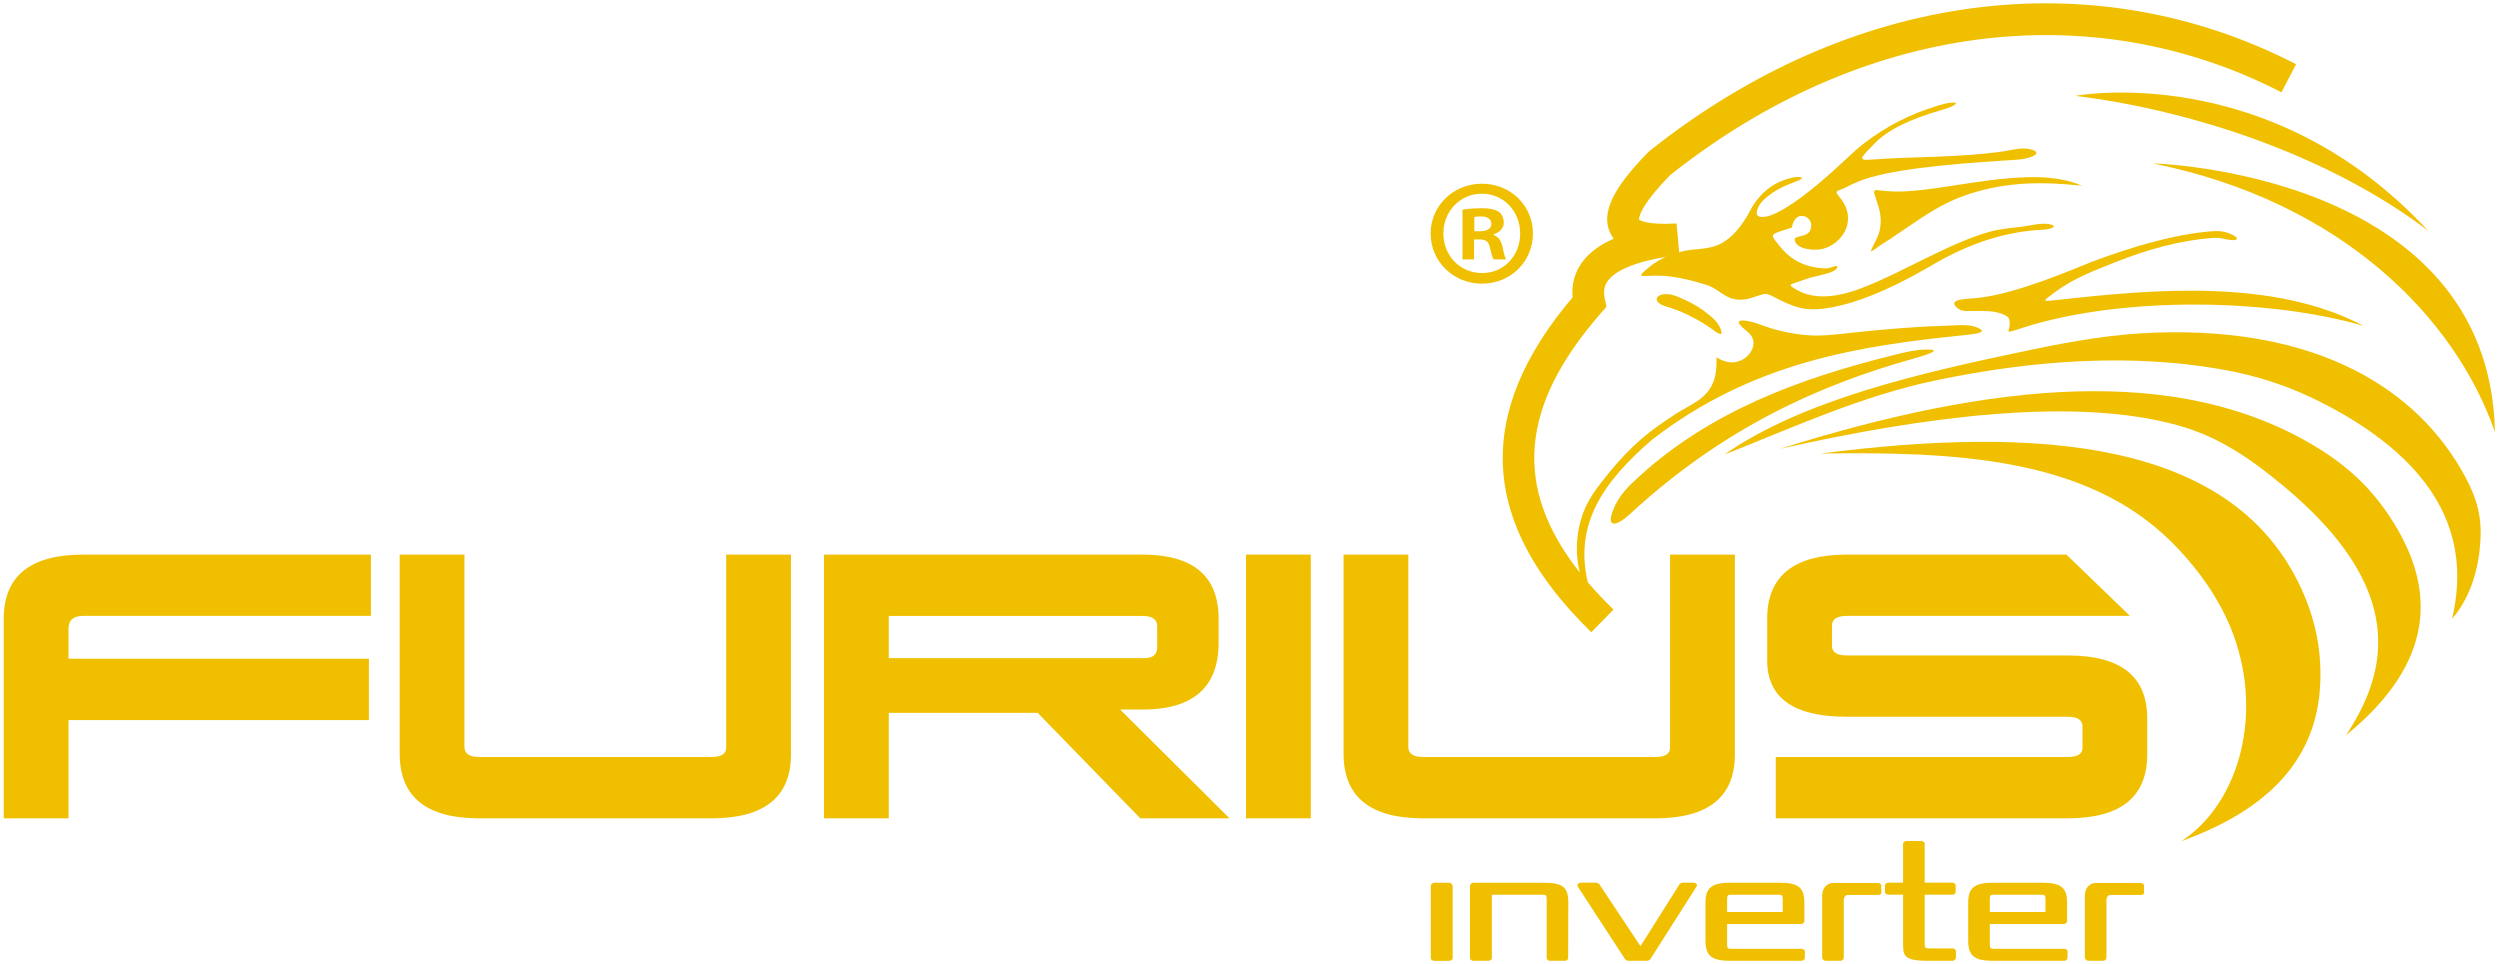 <svg width="480" height="185" viewBox="0 0 480 185" fill="none" 
    xmlns="http://www.w3.org/2000/svg">
    <path d="M0.716 157.119V118.822C0.716 110.592 5.814 106.48 16.005 106.48H71.218V118.25H16.005C14.105 118.25 13.154 119.076 13.154 120.717V126.472H70.831V138.259H13.154V157.119H0.716Z" fill="#F0C000"/>
    <path d="M136.583 145.346C138.476 145.346 139.427 144.752 139.427 143.563V106.479H151.869V144.834C151.869 153.024 146.77 157.12 136.575 157.12H92.028C81.834 157.12 76.739 152.98 76.739 144.704V106.479H89.174V143.445C89.174 144.704 90.143 145.346 92.087 145.346H136.583Z" fill="#F0C000"/>
    <path d="M170.649 118.253V126.357H219.704C221.349 126.357 222.177 125.682 222.177 124.313V120.232C222.177 118.914 221.23 118.253 219.32 118.253H170.649ZM158.209 106.483H219.32C229.09 106.483 233.977 110.595 233.977 118.826V123.382C233.977 131.955 229.09 136.235 219.32 136.235H215.072L236.067 157.121H218.938L199.234 136.866H170.649V157.121H158.209V106.483Z" fill="#F0C000"/>
    <path d="M239.234 106.48H251.668V157.119H239.234V106.48Z" fill="#F0C000"/>
    <path d="M317.805 145.346C319.699 145.346 320.651 144.752 320.651 143.563V106.479H333.097V144.834C333.097 153.024 327.993 157.12 317.803 157.12H273.25C263.063 157.12 257.964 152.98 257.964 144.704V106.479H270.397V143.445C270.397 144.704 271.373 145.346 273.313 145.346H317.805Z" fill="#F0C000"/>
    <path d="M396.75 106.48L408.944 118.251H354.655C352.71 118.251 351.74 118.864 351.74 120.086V124.008C351.74 125.236 352.71 125.846 354.655 125.846H397.047C407.203 125.846 412.27 129.873 412.27 137.941V144.835C412.27 153.026 407.172 157.118 396.981 157.118H340.947V145.346H396.981C398.894 145.346 399.837 144.753 399.837 143.574V139.454C399.837 138.231 398.894 137.619 396.981 137.619H354.59C344.397 137.619 339.299 134.017 339.299 126.796V118.813C339.299 110.592 344.417 106.48 354.655 106.48H396.75Z" fill="#F0C000"/>
    <path fill-rule="evenodd" clip-rule="evenodd" d="M323.258 57.455C325.064 58.244 326.712 59.261 328.182 60.491C329.181 61.324 329.882 61.986 330.374 63.213C330.846 64.428 330.31 64.428 328.744 63.213C327.304 62.157 325.749 61.284 324.04 60.445C322.581 59.731 321.228 59.24 319.681 58.779C317.588 58.093 317.736 56.891 319.113 56.551C320.537 56.213 321.986 56.891 323.258 57.455" fill="#F0C000"/>
    <path fill-rule="evenodd" clip-rule="evenodd" d="M314.779 91.427C328.397 79.03 345.322 72.716 363.249 68.257C365.685 67.656 368.089 66.994 370.633 67.128C372.14 67.22 371.171 67.806 367.509 68.818C349.062 73.96 330.873 82.271 313.336 98.35C309.983 101.518 308.429 101.13 309.721 97.907C310.841 95.095 312.576 93.43 314.779 91.427" fill="#F0C000"/>
    <path fill-rule="evenodd" clip-rule="evenodd" d="M316.805 51.161C318.628 49.694 320.779 48.799 323.072 48.243C325.213 47.734 327.562 47.934 329.601 47.134C332.156 46.146 334.417 43.699 336.389 39.762C338.127 36.923 340.313 35.314 342.775 34.489C343.671 34.191 344.857 33.825 345.809 34.045C346.266 34.157 345.885 34.45 344.655 34.929C342.873 35.566 341.074 36.321 339.249 37.827C338.395 38.514 337.778 39.19 337.406 40.251C337.071 41.2 337.422 41.639 338.327 41.654C339.453 41.664 340.458 41.184 341.445 40.69C345.214 38.759 349.74 34.946 354.526 30.466C355.562 29.498 356.575 28.554 357.69 27.682C362.296 24.085 366.92 21.894 371.531 20.456C372.62 20.114 373.707 19.769 374.853 19.69C375.675 19.646 375.765 19.85 375.165 20.21C374.271 20.736 373.244 20.978 372.248 21.282C367.145 22.814 362.555 24.697 359.696 27.782C359.099 28.433 358.07 29.386 357.623 30.095C357.347 30.553 357.712 30.765 358.926 30.665C367.455 30.014 376.076 30.297 384.55 29.077C386.486 28.795 388.388 28.133 390.31 28.802C391.234 29.121 391.253 29.611 390.169 30.054C388.532 30.711 386.717 30.69 384.982 30.807C373.005 31.567 362.42 32.63 356.903 34.803C355.992 35.169 355.11 35.614 354.22 36.058C352.623 36.846 352.064 36.482 353.236 37.892C356.791 42.204 353.802 46.811 349.924 47.8C348.542 48.15 344.841 47.992 344.569 46.024C344.445 45.179 346.929 45.638 347.567 44.215C348.713 41.722 344.691 39.731 344.034 43.699L341.737 44.438C339.663 45.128 340.294 45.419 341.587 47.104C343.898 50.128 346.867 51.359 350.236 51.529C351.216 51.578 351.463 51.308 352.327 51.104C352.752 51.002 352.883 51.191 352.712 51.472C352.11 52.507 348.565 52.969 347.234 53.42L345.278 54.087C343.625 54.664 343.122 54.585 344.943 55.633C348.343 57.601 352.918 57.232 358.464 54.896C364.907 52.406 374.687 46.496 382.036 44.491C384.029 43.952 386.044 43.774 388.077 43.539C389.767 43.344 392.367 42.578 394.003 43.195C394.662 43.436 394.369 43.859 392.525 44.095C385.698 44.35 378.36 46.411 370.165 51.372C362.122 55.997 355.808 58.411 350.788 59.161C348.443 59.515 346.611 59.515 344.387 58.739C343.527 58.435 342.681 58.077 341.837 57.664C339.062 56.3 339.614 56.056 336.759 57.041C334.95 57.68 333.202 57.795 331.566 56.92C329.994 56.081 329.354 55.245 327.53 54.668C324.137 53.616 320.889 52.876 317.763 52.924C315.049 52.969 313.943 53.459 316.805 51.161" fill="#F0C000"/>
    <path fill-rule="evenodd" clip-rule="evenodd" d="M398.483 18.402C398.483 18.402 435.652 11.354 466.216 44.312C447.699 30.242 421.801 21.32 398.483 18.402Z" fill="#F0C000"/>
    <path fill-rule="evenodd" clip-rule="evenodd" d="M413.363 31.375C413.363 31.375 478.021 32.999 479.027 82.954C471.435 61.072 449.707 38.717 413.363 31.375Z" fill="#F0C000"/>
    <path fill-rule="evenodd" clip-rule="evenodd" d="M378.364 57.321C384.701 56.965 393.046 53.804 401.679 50.244C409.94 47.15 417.855 44.948 424.455 44.416C425.923 44.312 426.913 44.34 428.305 44.926C430.229 45.727 429.677 46.441 427.509 45.956C426.401 45.707 425.773 45.606 424.611 45.698C418.531 46.19 412.544 47.806 406.306 50.276C402.047 51.967 398.079 53.443 394.494 56.145C392.165 57.893 391.918 57.931 394.845 57.609C413.431 55.524 436.5 53.443 453.801 62.565C435.43 57.228 407.328 56.916 388.668 62.837C383.846 64.358 386.356 63.833 385.777 61.34C385.676 60.914 385.249 60.609 384.621 60.355C382.708 59.579 380.861 59.711 378.837 59.711C377.464 59.711 376.297 59.909 375.36 58.668C374.78 57.903 375.78 57.455 378.364 57.321" fill="#F0C000"/>
    <path fill-rule="evenodd" clip-rule="evenodd" d="M331.045 87.294C346.043 76.849 368.152 71.692 390.023 67.144C398.147 65.449 405.979 64.096 414.33 63.844C444.938 62.898 464.227 74.546 473.349 91.594C476.016 96.574 476.729 100.312 476.039 106C475.337 111.763 473.225 116.04 470.795 118.801C474.66 102.539 467.422 88.781 447.091 77.985C440.165 74.317 433.684 72.134 425.96 70.814C409.706 68.056 391.593 68.866 371.732 73.016C357.4 76.009 344.61 81.938 331.045 87.294" fill="#F0C000"/>
    <path fill-rule="evenodd" clip-rule="evenodd" d="M341.751 86.174C382.63 73.337 418.143 69.793 444.515 85.698C451.405 89.851 456.346 94.706 460.388 101.727C466.999 113.189 467.895 126.984 450.431 141.162C458.61 128.836 462.191 112.985 438.313 93.215C432.116 88.09 426.136 83.905 418.288 81.702C398.314 76.082 369.247 79.997 341.751 86.174" fill="#F0C000"/>
    <path fill-rule="evenodd" clip-rule="evenodd" d="M349.524 87.081C391.633 81.669 428.82 84.435 441.882 113.089C444.443 118.719 445.685 124.414 445.511 130.616C445.142 143.825 437.788 154.647 418.857 161.488C430.045 154.13 434.934 136.497 428.191 120.301C425.655 114.208 421.401 108.435 416.676 103.811C400.425 87.882 375.474 86.695 349.524 87.081" fill="#F0C000"/>
    <path fill-rule="evenodd" clip-rule="evenodd" d="M363.844 36.775C373.355 36.98 389.913 31.311 399.739 35.655C392.71 34.942 385.57 34.726 377.802 37.338C374.005 38.61 371.029 40.388 367.761 42.599L362.627 46.075C359.034 48.17 358.315 49.859 360.332 45.812C361.261 43.956 361.303 41.81 360.704 39.788C359.37 35.333 358.994 36.67 363.844 36.775" fill="#F0C000"/>
    <path d="M283.073 44.402H284.121C285.347 44.402 286.338 43.994 286.338 43.006C286.338 42.134 285.697 41.552 284.297 41.552C283.714 41.552 283.307 41.61 283.073 41.668V44.402ZM283.015 49.809H280.8V40.272C281.675 40.098 282.897 39.983 284.471 39.983C286.279 39.983 287.095 40.272 287.795 40.68C288.319 41.088 288.727 41.843 288.727 42.774C288.727 43.822 287.911 44.634 286.745 44.983V45.099C287.679 45.448 288.202 46.146 288.494 47.425C288.783 48.877 288.961 49.46 289.194 49.809H286.803C286.513 49.46 286.338 48.588 286.045 47.483C285.871 46.436 285.286 45.972 284.065 45.972H283.015V49.809ZM277.128 44.81C277.128 49.052 280.277 52.425 284.586 52.425C288.783 52.425 291.873 49.052 291.873 44.867C291.873 40.623 288.783 37.193 284.53 37.193C280.277 37.193 277.128 40.623 277.128 44.81V44.81ZM294.323 44.81C294.323 50.215 290.069 54.46 284.53 54.46C279.052 54.46 274.681 50.215 274.681 44.81C274.681 39.518 279.052 35.274 284.53 35.274C290.069 35.274 294.323 39.518 294.323 44.81Z" fill="#F0C000"/>
    <path fill-rule="evenodd" clip-rule="evenodd" d="M316.739 28.962L316.475 29.203C309.665 36.112 307.411 40.874 309.124 44.65C309.325 45.079 309.556 45.479 309.831 45.826C307.066 47.038 305.042 48.575 303.714 50.428C302.327 52.356 301.727 54.64 301.927 57.107C282.937 79.506 284.121 100.539 305.527 121.385L309.788 117.039C307.98 115.276 306.335 113.528 304.85 111.787C302.23 100.56 307.831 92.499 317.219 84.398C336.535 69.496 356.838 66.414 377.22 64.341C379.95 64.092 380.985 63.742 380.332 63.285C378.693 62.116 376.201 62.455 374.321 62.511C368.693 62.66 362.244 63.13 354.596 63.989C351.583 64.324 348.95 64.629 345.913 64.253C343.962 64.008 341.945 63.6 340.13 63.066C338.35 62.541 336.769 61.693 334.882 61.552C333.757 61.467 333.54 61.807 334.254 62.559C335.212 63.596 336.609 64.16 336.669 65.773C336.751 67.933 334.202 70.122 331.501 69.449C328.822 68.778 329.781 67.498 329.516 70.837C329.326 73.2 328.366 75.108 326.537 76.533C325.013 77.707 323.081 78.567 321.445 79.657C317.376 82.377 313.347 84.966 307.335 92.776C305.542 95.119 304.26 97.12 303.47 100.026C302.57 103.29 302.522 106.583 303.304 109.905C290.407 93.563 291.823 77.898 307.44 60.044L308.443 58.895L308.128 57.411C307.73 55.557 308.251 54.556 308.679 53.953C309.855 52.311 313.2 50.099 322.445 48.96L321.897 42.908C315.903 43.258 314.729 42.175 314.699 42.175C314.683 42.09 314.44 39.979 320.689 33.601C357.204 4.636 401.069 -1.303 438.053 17.722L440.849 12.324C401.614 -7.854 355.223 -1.641 316.739 28.962" fill="#F0C000"/>
    <path d="M278.913 183.945C278.913 184.087 278.846 184.215 278.713 184.322C278.578 184.431 278.421 184.485 278.242 184.485H275.377C275.198 184.485 275.042 184.431 274.908 184.322C274.777 184.215 274.708 184.087 274.708 183.945V170.108C274.708 169.965 274.777 169.825 274.908 169.692C275.042 169.559 275.198 169.488 275.377 169.488H278.242C278.421 169.488 278.578 169.559 278.713 169.692C278.846 169.825 278.913 169.965 278.913 170.108V183.945Z" fill="#F0C000"/>
    <path d="M297.632 184.478C297.452 184.478 297.298 184.425 297.162 184.317C297.027 184.209 296.963 184.085 296.963 183.942V172.644C296.963 172.285 296.911 172.054 296.814 171.946C296.716 171.84 296.515 171.785 296.211 171.785H286.438V183.942C286.438 184.085 286.371 184.209 286.237 184.317C286.103 184.425 285.95 184.478 285.769 184.478H282.903C282.726 184.478 282.569 184.425 282.434 184.317C282.302 184.209 282.234 184.085 282.234 183.942V170.099C282.234 169.956 282.302 169.816 282.434 169.685C282.569 169.551 282.726 169.483 282.903 169.483H296.374C297.246 169.483 297.988 169.535 298.595 169.644C299.202 169.752 299.692 169.947 300.07 170.232C300.443 170.52 300.708 170.897 300.87 171.37C301.032 171.841 301.114 172.448 301.114 173.178L301.086 183.942C301.086 184.085 301.022 184.209 300.898 184.317C300.771 184.425 300.612 184.478 300.416 184.478H297.632Z" fill="#F0C000"/>
    <path d="M306.459 169.478C306.567 169.478 306.68 169.51 306.804 169.573C306.932 169.637 307.023 169.704 307.075 169.774L314.972 181.664L322.469 169.774C322.521 169.704 322.613 169.637 322.736 169.573C322.86 169.51 322.966 169.478 323.057 169.478H325.122C325.389 169.478 325.588 169.562 325.721 169.721C325.857 169.881 325.849 170.061 325.709 170.26L316.848 184.178C316.792 184.249 316.703 184.315 316.579 184.379C316.452 184.442 316.339 184.474 316.231 184.474H312.615C312.527 184.474 312.417 184.442 312.295 184.379C312.171 184.315 312.08 184.249 312.025 184.178L302.951 170.26C302.828 170.061 302.83 169.881 302.964 169.721C303.099 169.562 303.298 169.478 303.567 169.478H306.459Z" fill="#F0C000"/>
    <path d="M331.605 175.105H342.287V172.657C342.287 172.294 342.238 172.058 342.139 171.949C342.043 171.841 341.831 171.786 341.513 171.786H332.381C332.057 171.786 331.849 171.841 331.75 171.949C331.65 172.058 331.605 172.294 331.605 172.657V175.105ZM331.605 177.408V181.317C331.605 181.674 331.65 181.908 331.75 182.013C331.849 182.12 332.057 182.174 332.381 182.174H345.874C346.07 182.174 346.233 182.228 346.357 182.333C346.479 182.442 346.545 182.568 346.545 182.71L346.518 183.941C346.518 184.082 346.45 184.209 346.317 184.317C346.182 184.422 346.023 184.475 345.85 184.475H332.221C331.345 184.475 330.606 184.414 329.998 184.289C329.393 184.162 328.902 183.953 328.524 183.657C328.15 183.362 327.88 182.972 327.709 182.488C327.538 182.004 327.452 181.393 327.452 180.661V173.3C327.452 172.566 327.538 171.956 327.709 171.47C327.88 170.989 328.15 170.597 328.524 170.304C328.902 170.005 329.393 169.794 329.998 169.672C330.606 169.544 331.345 169.483 332.221 169.483H341.699C342.573 169.483 343.311 169.547 343.921 169.672C344.527 169.798 345.021 170.008 345.393 170.304C345.769 170.601 346.035 170.992 346.197 171.477C346.357 171.961 346.439 172.574 346.439 173.309V176.869C346.439 177.013 346.377 177.137 346.25 177.244C346.126 177.354 345.965 177.408 345.769 177.408H331.605Z" fill="#F0C000"/>
    <path d="M354.004 172.745V183.829C354.004 183.971 353.947 184.114 353.83 184.259C353.712 184.401 353.568 184.474 353.387 184.474H350.522C350.344 184.474 350.187 184.401 350.052 184.258C349.92 184.114 349.855 183.971 349.855 183.829V171.973C349.855 171.689 349.895 171.401 349.974 171.116C350.052 170.828 350.18 170.57 350.351 170.337C350.519 170.105 350.74 169.913 351.022 169.762C351.295 169.608 351.64 169.53 352.048 169.53H360.563C360.704 169.53 360.839 169.576 360.964 169.657C361.09 169.733 361.17 169.821 361.207 169.913V171.132C361.276 171.329 361.251 171.496 361.128 171.633C361 171.766 360.812 171.833 360.563 171.833H354.782C354.53 171.833 354.339 171.94 354.204 172.145C354.071 172.349 354.004 172.55 354.004 172.745" fill="#F0C000"/>
    <path d="M375.297 169.639C375.421 169.744 375.485 169.868 375.485 170.008V171.252C375.485 171.39 375.421 171.517 375.297 171.624C375.17 171.726 375.008 171.781 374.816 171.781H369.541V181.226C369.541 181.586 369.588 181.82 369.687 181.928C369.785 182.034 369.995 182.089 370.319 182.089H374.869C375.046 182.089 375.204 182.142 375.334 182.25C375.469 182.356 375.54 182.481 375.54 182.624V183.854C375.54 184 375.469 184.136 375.334 184.273C375.204 184.406 375.046 184.473 374.869 184.473H370.129C368.916 184.473 367.983 184.4 367.331 184.257C366.679 184.11 366.213 183.89 365.927 183.582C365.641 183.278 365.48 182.874 365.443 182.37C365.407 181.868 365.388 181.266 365.388 180.566V171.781H362.579C362.381 171.781 362.22 171.726 362.099 171.624C361.972 171.517 361.909 171.39 361.909 171.252V170.008C361.909 169.868 361.972 169.744 362.099 169.639C362.22 169.533 362.381 169.476 362.579 169.476H365.388V162.009C365.388 161.865 365.452 161.741 365.576 161.632C365.703 161.528 365.863 161.475 366.059 161.475H368.897C369.041 161.475 369.171 161.511 369.297 161.592C369.424 161.673 369.504 161.757 369.541 161.848V169.476H374.816C375.008 169.476 375.17 169.533 375.297 169.639" fill="#F0C000"/>
    <path d="M382.044 175.105H392.729V172.657C392.729 172.294 392.678 172.058 392.578 171.949C392.482 171.841 392.269 171.786 391.951 171.786H382.822C382.5 171.786 382.29 171.841 382.189 171.949C382.09 172.058 382.044 172.294 382.044 172.657V175.105ZM382.044 177.408V181.317C382.044 181.674 382.09 181.908 382.189 182.013C382.29 182.12 382.5 182.174 382.822 182.174H396.317C396.513 182.174 396.671 182.228 396.797 182.333C396.919 182.442 396.985 182.568 396.985 182.71L396.957 183.941C396.957 184.082 396.891 184.209 396.755 184.317C396.621 184.422 396.465 184.475 396.289 184.475H382.66C381.784 184.475 381.045 184.414 380.438 184.289C379.832 184.162 379.341 183.953 378.964 183.657C378.59 183.362 378.318 182.972 378.148 182.488C377.977 182.004 377.894 181.393 377.894 180.661V173.3C377.894 172.566 377.977 171.956 378.148 171.47C378.318 170.989 378.59 170.597 378.964 170.304C379.341 170.005 379.832 169.794 380.438 169.672C381.045 169.544 381.784 169.483 382.66 169.483H392.138C393.013 169.483 393.754 169.547 394.359 169.672C394.966 169.798 395.459 170.008 395.834 170.304C396.207 170.601 396.474 170.992 396.637 171.477C396.797 171.961 396.878 172.574 396.878 173.309V176.869C396.878 177.013 396.815 177.137 396.689 177.244C396.566 177.354 396.403 177.408 396.207 177.408H382.044Z" fill="#F0C000"/>
    <path d="M404.443 172.745V183.829C404.443 183.971 404.386 184.114 404.27 184.259C404.152 184.401 404.004 184.474 403.824 184.474H400.961C400.782 184.474 400.626 184.401 400.493 184.258C400.359 184.114 400.291 183.971 400.291 183.829V171.973C400.291 171.689 400.334 171.401 400.414 171.116C400.493 170.828 400.619 170.57 400.789 170.337C400.957 170.105 401.181 169.913 401.458 169.762C401.735 169.608 402.078 169.53 402.487 169.53H411.003C411.142 169.53 411.278 169.576 411.403 169.657C411.527 169.733 411.608 169.821 411.646 169.913V171.132C411.715 171.329 411.687 171.496 411.567 171.633C411.44 171.766 411.251 171.833 411.003 171.833H405.22C404.968 171.833 404.776 171.94 404.64 172.145C404.508 172.349 404.443 172.55 404.443 172.745" fill="#F0C000"/>
</svg>
